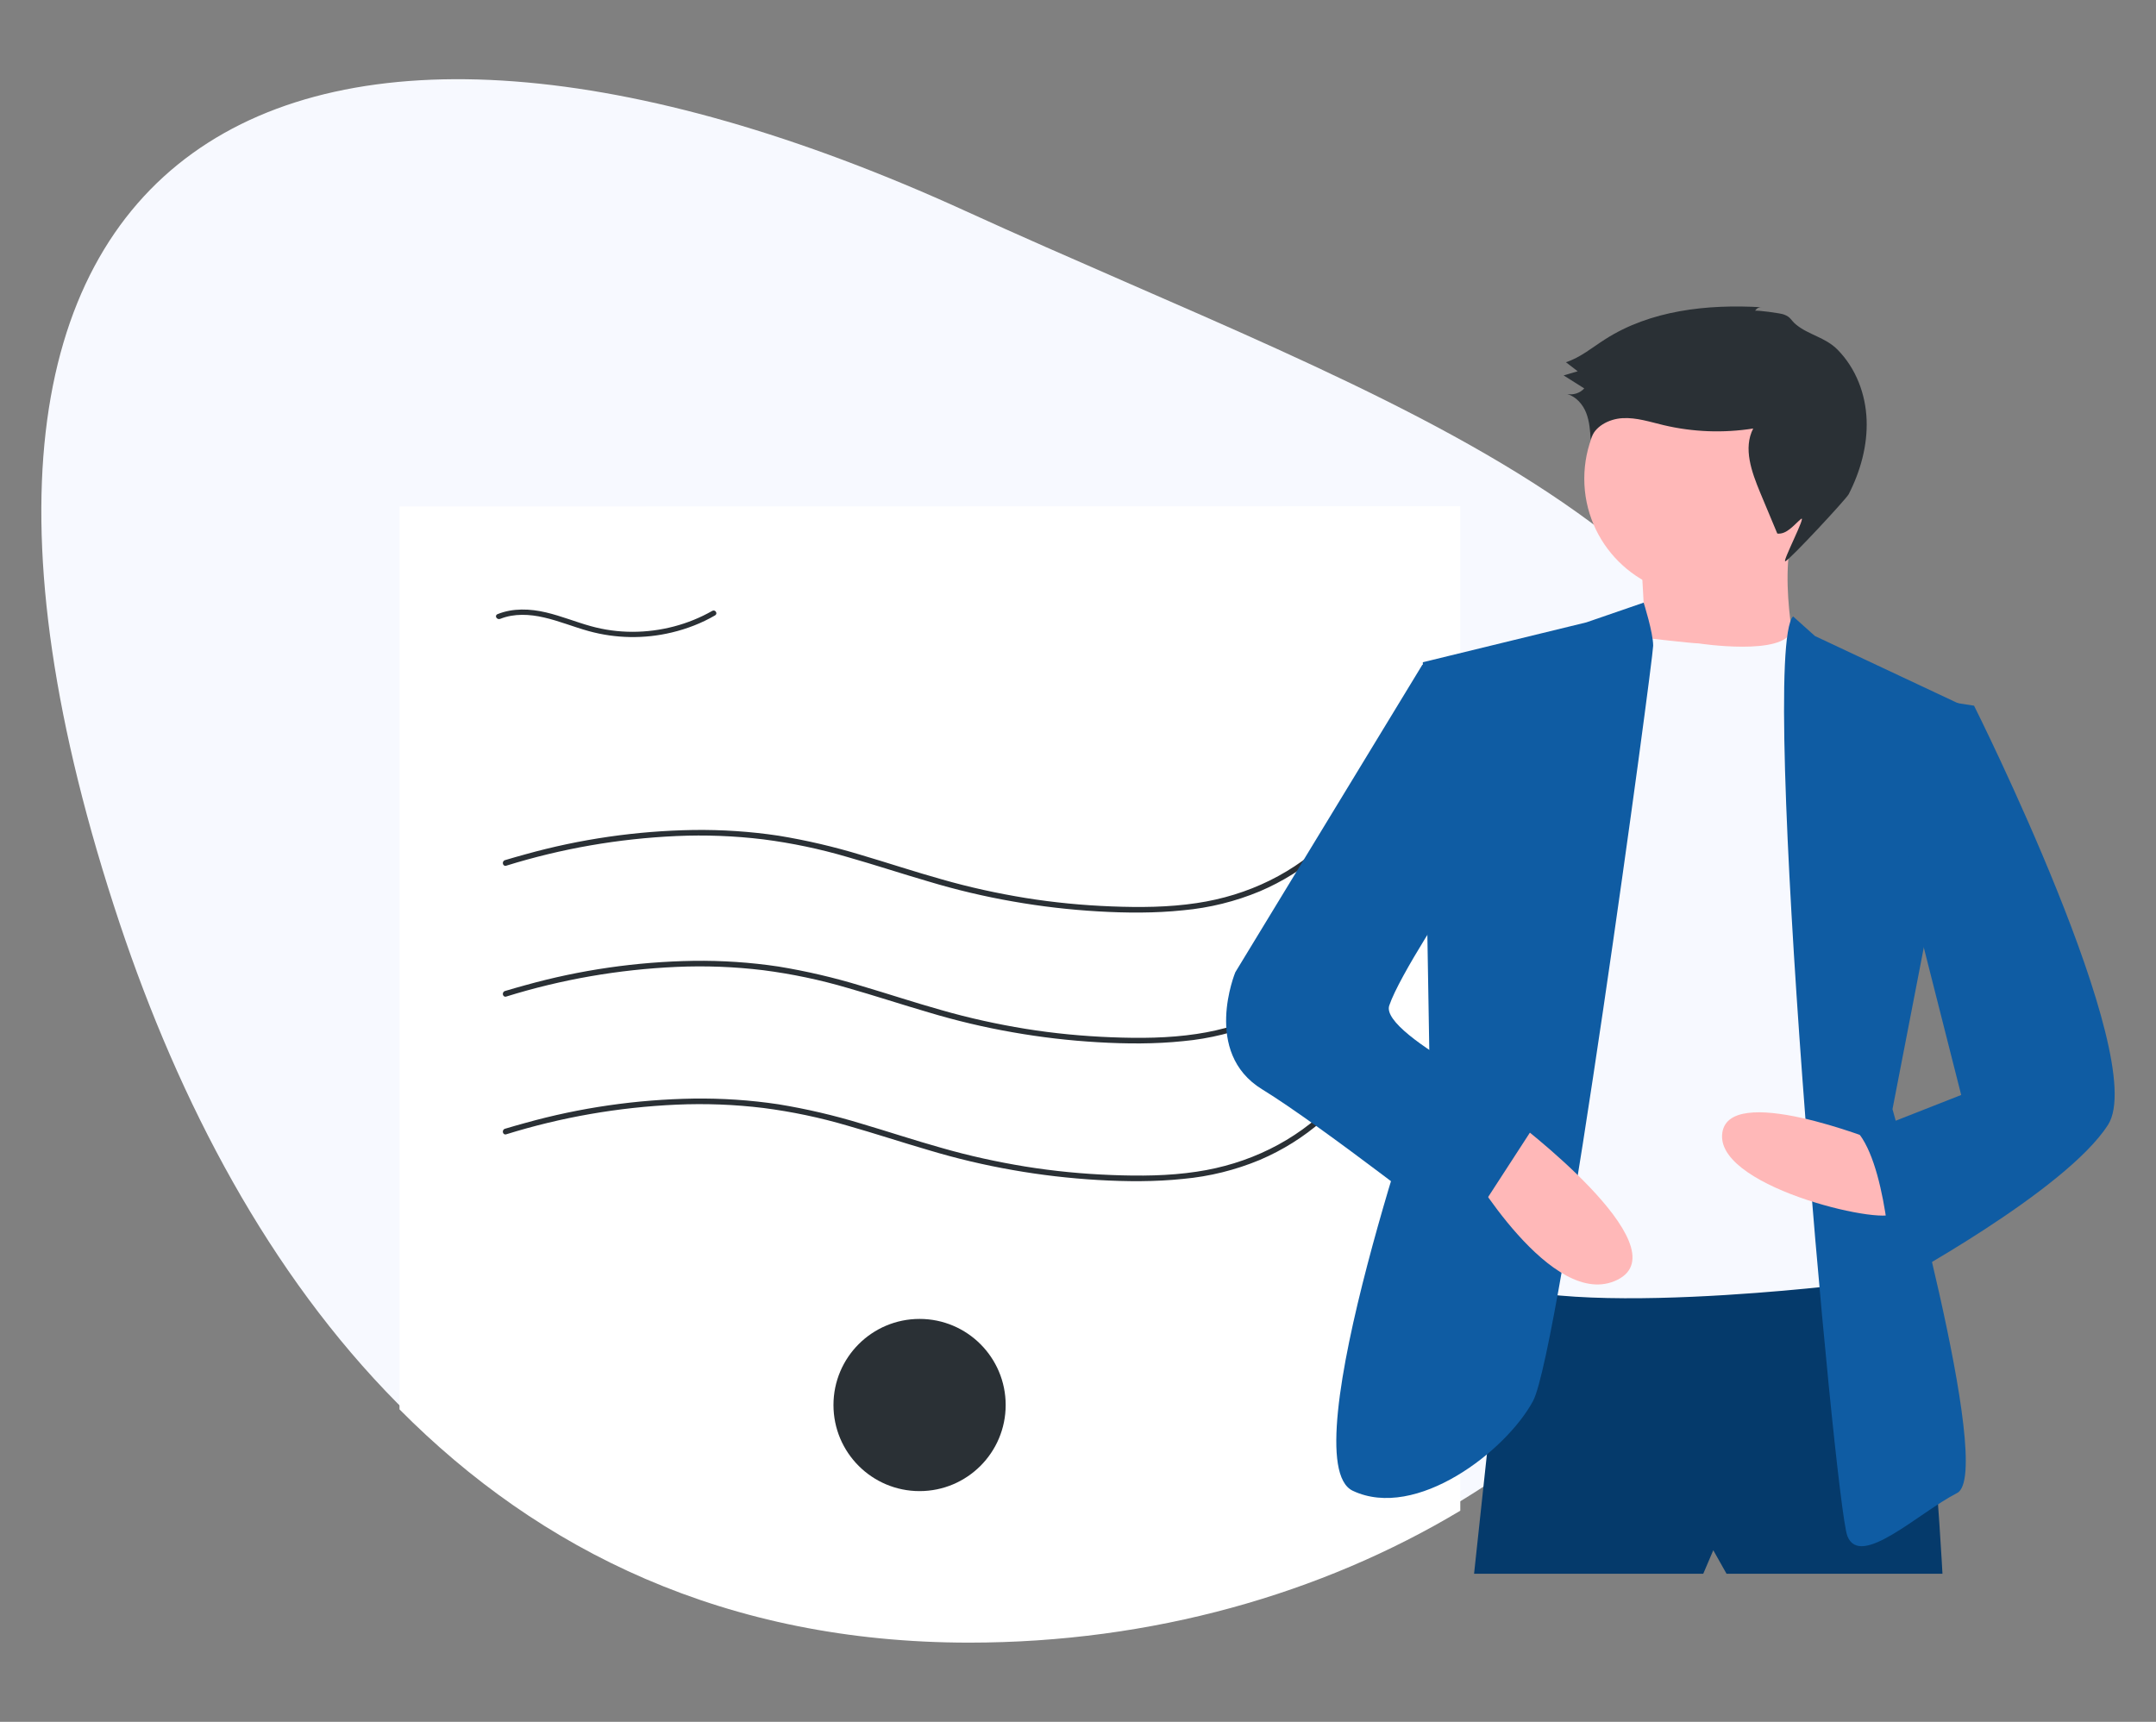 <?xml version="1.0" encoding="utf-8"?>
<!-- Generator: Adobe Illustrator 25.2.1, SVG Export Plug-In . SVG Version: 6.00 Build 0)  -->
<svg version="1.1" id="Layer_1" xmlns="http://www.w3.org/2000/svg" xmlns:xlink="http://www.w3.org/1999/xlink" x="0px" y="0px"
	 viewBox="0 0 313 250" style="enable-background:new 0 0 313 250;" xml:space="preserve">
<rect x="0" y="0" width="313" height="250" fill="#808080" stroke="none"/>
<style type="text/css">
	.st0{clip-path:url(#SVGID_2_);}
	.st1{clip-path:url(#SVGID_4_);fill:#F7F9FF;}
	.st2{clip-path:url(#SVGID_6_);}
	.st3{clip-path:url(#SVGID_8_);fill:#FFFFFF;}
	.st4{clip-path:url(#SVGID_10_);}
	.st5{clip-path:url(#SVGID_12_);fill:#2A3035;}
	.st6{clip-path:url(#SVGID_14_);}
	.st7{clip-path:url(#SVGID_16_);fill:#2A3035;}
	.st8{clip-path:url(#SVGID_18_);}
	.st9{clip-path:url(#SVGID_20_);fill:#2A3035;}
	.st10{clip-path:url(#SVGID_22_);}
	.st11{clip-path:url(#SVGID_24_);fill:#2A3035;}
	.st12{clip-path:url(#SVGID_26_);}
	.st13{clip-path:url(#SVGID_28_);fill:#2A3035;}
	.st14{clip-path:url(#SVGID_30_);}
	.st15{clip-path:url(#SVGID_32_);fill:#053A6B;}
	.st16{clip-path:url(#SVGID_34_);}
	.st17{clip-path:url(#SVGID_36_);fill:#FFB8B8;}
	.st18{clip-path:url(#SVGID_38_);}
	.st19{clip-path:url(#SVGID_40_);fill:#FFB8B8;}
	.st20{clip-path:url(#SVGID_42_);}
	.st21{clip-path:url(#SVGID_44_);fill:#F7F9FF;}
	.st22{clip-path:url(#SVGID_46_);}
	.st23{clip-path:url(#SVGID_48_);fill:#0F5CA3;}
	.st24{clip-path:url(#SVGID_50_);}
	.st25{clip-path:url(#SVGID_52_);fill:#0F5CA3;}
	.st26{clip-path:url(#SVGID_54_);}
	.st27{clip-path:url(#SVGID_56_);fill:#FFB8B8;}
	.st28{clip-path:url(#SVGID_58_);}
	.st29{clip-path:url(#SVGID_60_);fill:#FFB8B8;}
	.st30{clip-path:url(#SVGID_62_);}
	.st31{clip-path:url(#SVGID_64_);fill:#2A3035;}
	.st32{clip-path:url(#SVGID_66_);}
	.st33{clip-path:url(#SVGID_68_);fill:#0F5CA3;}
	.st34{clip-path:url(#SVGID_70_);}
	.st35{clip-path:url(#SVGID_72_);fill:#0F5CA3;}
</style>
<g>
	<g>
		<defs>
			<path id="SVGID_1_" d="M263,134.074c0,34.796-20.423,65.576-51.717,84.336c-20.065,12.021-44.616,19.09-71.094,19.09
				c-35.285,0-62.231-13.341-82.489-33.751c-18.661-18.842-31.652-43.709-40.322-69.675
				C-21.292,18.049,43.306-13.612,140.189,30.647C201.897,58.842,263,76.941,263,134.074z"/>
		</defs>
		<clipPath id="SVGID_2_">
			<use xlink:href="#SVGID_1_"  style="overflow:visible;"/>
		</clipPath>
		<g class="st0">
			<defs>
				<rect id="SVGID_3_" x="-306" y="-1665.5" width="1440" height="6196"/>
			</defs>
			<clipPath id="SVGID_4_">
				<use xlink:href="#SVGID_3_"  style="overflow:visible;"/>
			</clipPath>
			<rect x="1" y="6.5" class="st1" width="267" height="236"/>
		</g>
	</g>
	<g>
		<defs>
			<path id="SVGID_5_" d="M212,73.5v145.845c-20.119,12.061-44.737,19.155-71.287,19.155c-35.381,0-62.4-13.387-82.713-33.867
				V73.528L212,73.5z"/>
		</defs>
		<clipPath id="SVGID_6_">
			<use xlink:href="#SVGID_5_"  style="overflow:visible;"/>
		</clipPath>
		<g class="st2">
			<defs>
				<rect id="SVGID_7_" x="-306" y="-1665.5" width="1440" height="6196"/>
			</defs>
			<clipPath id="SVGID_8_">
				<use xlink:href="#SVGID_7_"  style="overflow:visible;"/>
			</clipPath>
			<rect x="53" y="68.5" class="st3" width="164" height="175"/>
		</g>
	</g>
	<g>
		<defs>
			<path id="SVGID_9_" d="M73.491,144.695c8.003-2.487,16.307-3.931,24.721-4.306c4.193-0.187,8.414-0.027,12.607,0.482
				c4.138,0.534,8.222,1.39,12.223,2.567c3.947,1.123,7.838,2.407,11.785,3.557c4.001,1.203,8.057,2.166,12.196,2.888
				c4.084,0.722,8.222,1.203,12.388,1.444c4.111,0.241,8.277,0.267,12.36-0.16c3.837-0.348,7.592-1.284,11.127-2.755
				c3.316-1.417,6.358-3.316,9.044-5.669c0.658-0.589,1.316-1.204,1.946-1.819c0.356-0.374-0.219-0.936-0.576-0.562
				c-5.235,5.349-12.141,8.665-19.596,9.762c-4.083,0.615-8.222,0.641-12.333,0.481c-4.193-0.161-8.386-0.562-12.525-1.23
				c-4.084-0.669-8.14-1.551-12.141-2.701c-3.919-1.097-7.783-2.38-11.675-3.53c-3.947-1.204-7.948-2.14-12.031-2.808
				c-4.084-0.615-8.222-0.883-12.333-0.829c-8.249,0.133-16.444,1.31-24.392,3.53c-0.987,0.267-2.001,0.561-2.987,0.855
				C72.779,144.08,72.998,144.855,73.491,144.695z"/>
		</defs>
		<clipPath id="SVGID_10_">
			<use xlink:href="#SVGID_9_"  style="overflow:visible;"/>
		</clipPath>
		<g class="st4">
			<defs>
				<rect id="SVGID_11_" x="-306" y="-1665.5" width="1440" height="6196"/>
			</defs>
			<clipPath id="SVGID_12_">
				<use xlink:href="#SVGID_11_"  style="overflow:visible;"/>
			</clipPath>
			<rect x="68" y="134.5" class="st5" width="131" height="22"/>
		</g>
	</g>
	<g>
		<defs>
			<path id="SVGID_13_" d="M73.491,164.695c8.003-2.487,16.307-3.931,24.721-4.306c4.193-0.187,8.414-0.027,12.607,0.482
				c4.138,0.534,8.222,1.39,12.223,2.567c3.947,1.123,7.838,2.407,11.785,3.557c4.001,1.203,8.057,2.166,12.196,2.888
				c4.084,0.722,8.222,1.203,12.388,1.444c4.111,0.241,8.277,0.267,12.36-0.16c3.837-0.348,7.592-1.284,11.127-2.755
				c3.316-1.417,6.358-3.316,9.044-5.669c0.658-0.589,1.316-1.204,1.946-1.819c0.356-0.374-0.219-0.936-0.576-0.562
				c-5.235,5.349-12.141,8.665-19.596,9.762c-4.083,0.615-8.222,0.641-12.333,0.481c-4.193-0.161-8.386-0.562-12.525-1.23
				c-4.084-0.669-8.14-1.551-12.141-2.701c-3.919-1.097-7.783-2.38-11.675-3.53c-3.947-1.204-7.948-2.14-12.031-2.808
				c-4.084-0.615-8.222-0.883-12.333-0.829c-8.249,0.133-16.444,1.31-24.392,3.53c-0.987,0.267-2.001,0.561-2.987,0.855
				C72.779,164.08,72.998,164.855,73.491,164.695z"/>
		</defs>
		<clipPath id="SVGID_14_">
			<use xlink:href="#SVGID_13_"  style="overflow:visible;"/>
		</clipPath>
		<g class="st6">
			<defs>
				<rect id="SVGID_15_" x="-306" y="-1665.5" width="1440" height="6196"/>
			</defs>
			<clipPath id="SVGID_16_">
				<use xlink:href="#SVGID_15_"  style="overflow:visible;"/>
			</clipPath>
			<rect x="68" y="154.5" class="st7" width="131" height="22"/>
		</g>
	</g>
	<g>
		<defs>
			<path id="SVGID_17_" d="M73.491,125.695c8.003-2.487,16.307-3.931,24.721-4.306c4.193-0.187,8.414-0.027,12.607,0.482
				c4.138,0.534,8.222,1.39,12.223,2.567c3.947,1.123,7.838,2.407,11.785,3.557c4.001,1.203,8.057,2.166,12.196,2.888
				c4.084,0.722,8.222,1.203,12.388,1.444c4.111,0.241,8.277,0.267,12.36-0.16c3.837-0.348,7.592-1.284,11.127-2.755
				c3.316-1.417,6.358-3.316,9.044-5.669c0.658-0.589,1.316-1.204,1.946-1.819c0.356-0.374-0.219-0.936-0.576-0.562
				c-5.235,5.349-12.141,8.665-19.596,9.762c-4.083,0.615-8.222,0.641-12.333,0.481c-4.193-0.161-8.386-0.562-12.525-1.23
				c-4.084-0.669-8.14-1.551-12.141-2.701c-3.919-1.097-7.783-2.38-11.675-3.53c-3.947-1.204-7.948-2.14-12.031-2.808
				c-4.084-0.615-8.222-0.883-12.333-0.829c-8.249,0.133-16.444,1.31-24.392,3.53c-0.987,0.267-2.001,0.561-2.987,0.855
				C72.779,125.08,72.998,125.855,73.491,125.695z"/>
		</defs>
		<clipPath id="SVGID_18_">
			<use xlink:href="#SVGID_17_"  style="overflow:visible;"/>
		</clipPath>
		<g class="st8">
			<defs>
				<rect id="SVGID_19_" x="-306" y="-1665.5" width="1440" height="6196"/>
			</defs>
			<clipPath id="SVGID_20_">
				<use xlink:href="#SVGID_19_"  style="overflow:visible;"/>
			</clipPath>
			<rect x="68" y="115.5" class="st9" width="131" height="22"/>
		</g>
	</g>
	<g>
		<defs>
			<path id="SVGID_21_" d="M72.633,89.851c1.998-0.803,4.27-0.678,6.324-0.201c2.217,0.502,4.325,1.381,6.515,1.983
				c3.914,1.08,8.076,1.155,12.045,0.201c2.217-0.527,4.353-1.355,6.296-2.485c0.438-0.251,0.027-0.904-0.411-0.653
				c-3.477,1.983-7.501,3.038-11.579,3.038c-2.053,0-4.106-0.276-6.077-0.829c-2.163-0.602-4.243-1.456-6.46-1.983
				c-2.327-0.552-4.845-0.653-7.063,0.251C71.73,89.399,72.14,90.052,72.633,89.851z"/>
		</defs>
		<clipPath id="SVGID_22_">
			<use xlink:href="#SVGID_21_"  style="overflow:visible;"/>
		</clipPath>
		<g class="st10">
			<defs>
				<rect id="SVGID_23_" x="-306" y="-1665.5" width="1440" height="6196"/>
			</defs>
			<clipPath id="SVGID_24_">
				<use xlink:href="#SVGID_23_"  style="overflow:visible;"/>
			</clipPath>
			<rect x="67" y="83.5" class="st11" width="42" height="14"/>
		</g>
	</g>
	<g>
		<defs>
			<circle id="SVGID_25_" cx="133.5" cy="204" r="12.5"/>
		</defs>
		<clipPath id="SVGID_26_">
			<use xlink:href="#SVGID_25_"  style="overflow:visible;"/>
		</clipPath>
		<g class="st12">
			<defs>
				<rect id="SVGID_27_" x="-306" y="-1665.5" width="1440" height="6196"/>
			</defs>
			<clipPath id="SVGID_28_">
				<use xlink:href="#SVGID_27_"  style="overflow:visible;"/>
			</clipPath>
			<rect x="116" y="186.5" class="st13" width="35" height="35"/>
		</g>
	</g>
	<g>
		<defs>
			<path id="SVGID_29_" d="M218.812,183.709L214,228.5h33.271l1.457-3.416l1.925,3.416H282c0,0-2.42-46.263-6.737-47.707
				C270.946,179.349,218.812,183.709,218.812,183.709z"/>
		</defs>
		<clipPath id="SVGID_30_">
			<use xlink:href="#SVGID_29_"  style="overflow:visible;"/>
		</clipPath>
		<g class="st14">
			<defs>
				<rect id="SVGID_31_" x="-306" y="-1665.5" width="1440" height="6196"/>
			</defs>
			<clipPath id="SVGID_32_">
				<use xlink:href="#SVGID_31_"  style="overflow:visible;"/>
			</clipPath>
			<rect x="209" y="175.5" class="st15" width="78" height="58"/>
		</g>
	</g>
	<g>
		<defs>
			<circle id="SVGID_33_" cx="247" cy="69.5" r="17"/>
		</defs>
		<clipPath id="SVGID_34_">
			<use xlink:href="#SVGID_33_"  style="overflow:visible;"/>
		</clipPath>
		<g class="st16">
			<defs>
				<rect id="SVGID_35_" x="-306" y="-1665.5" width="1440" height="6196"/>
			</defs>
			<clipPath id="SVGID_36_">
				<use xlink:href="#SVGID_35_"  style="overflow:visible;"/>
			</clipPath>
			<rect x="225" y="47.5" class="st17" width="44" height="44"/>
		</g>
	</g>
	<g>
		<defs>
			<path id="SVGID_37_" d="M238.062,79.378c0,0,1.444,15.54,0,16.509C236.618,96.857,261,96.386,261,96.386s-3.351-14.072,0-20.886
				L238.062,79.378z"/>
		</defs>
		<clipPath id="SVGID_38_">
			<use xlink:href="#SVGID_37_"  style="overflow:visible;"/>
		</clipPath>
		<g class="st18">
			<defs>
				<rect id="SVGID_39_" x="-306" y="-1665.5" width="1440" height="6196"/>
			</defs>
			<clipPath id="SVGID_40_">
				<use xlink:href="#SVGID_39_"  style="overflow:visible;"/>
			</clipPath>
			<rect x="233" y="70.5" class="st19" width="33" height="31"/>
		</g>
	</g>
	<g>
		<defs>
			<path id="SVGID_41_" d="M246.595,93.417c0,0,12.487,1.917,13.539-1.917l6.368,8.654L267,186.588c0,0-51.94,6.244-53.878-3.834
				c-1.938-10.079,19.907-89.802,19.907-89.802l5.51-0.357C238.483,92.568,245.626,93.417,246.595,93.417z"/>
		</defs>
		<clipPath id="SVGID_42_">
			<use xlink:href="#SVGID_41_"  style="overflow:visible;"/>
		</clipPath>
		<g class="st20">
			<defs>
				<rect id="SVGID_43_" x="-306" y="-1665.5" width="1440" height="6196"/>
			</defs>
			<clipPath id="SVGID_44_">
				<use xlink:href="#SVGID_43_"  style="overflow:visible;"/>
			</clipPath>
			<rect x="208" y="86.5" class="st21" width="64" height="107"/>
		</g>
	</g>
	<g>
		<defs>
			<path id="SVGID_45_" d="M238.618,87.5l-8.319,2.866l-23.74,5.786l0.967,57.972c0,0-20.34,57.973-11.137,62.327
				c9.203,4.353,22.275-5.787,26.171-13.033C226.458,196.171,240,95.683,240,93.755C240,91.826,238.618,87.5,238.618,87.5z"/>
		</defs>
		<clipPath id="SVGID_46_">
			<use xlink:href="#SVGID_45_"  style="overflow:visible;"/>
		</clipPath>
		<g class="st22">
			<defs>
				<rect id="SVGID_47_" x="-306" y="-1665.5" width="1440" height="6196"/>
			</defs>
			<clipPath id="SVGID_48_">
				<use xlink:href="#SVGID_47_"  style="overflow:visible;"/>
			</clipPath>
			<rect x="189" y="82.5" class="st23" width="56" height="140"/>
		</g>
	</g>
	<g>
		<defs>
			<path id="SVGID_49_" d="M260.31,89.5l3.181,2.85L286,102.926l-11.255,58.117c0,0,14.997,52.855,9.383,55.732
				c-5.614,2.877-14.062,11.043-15.933,6.248C266.324,218.228,255.257,94.816,260.31,89.5z"/>
		</defs>
		<clipPath id="SVGID_50_">
			<use xlink:href="#SVGID_49_"  style="overflow:visible;"/>
		</clipPath>
		<g class="st24">
			<defs>
				<rect id="SVGID_51_" x="-306" y="-1665.5" width="1440" height="6196"/>
			</defs>
			<clipPath id="SVGID_52_">
				<use xlink:href="#SVGID_51_"  style="overflow:visible;"/>
			</clipPath>
			<rect x="254" y="84.5" class="st25" width="37" height="145"/>
		</g>
	</g>
	<g>
		<defs>
			<path id="SVGID_53_" d="M272.54,165.721c0,0-22.058-8.844-22.533-0.929C249.531,172.707,275,178.284,275,175.973
				C275,173.663,272.54,165.721,272.54,165.721z"/>
		</defs>
		<clipPath id="SVGID_54_">
			<use xlink:href="#SVGID_53_"  style="overflow:visible;"/>
		</clipPath>
		<g class="st26">
			<defs>
				<rect id="SVGID_55_" x="-306" y="-1665.5" width="1440" height="6196"/>
			</defs>
			<clipPath id="SVGID_56_">
				<use xlink:href="#SVGID_55_"  style="overflow:visible;"/>
			</clipPath>
			<rect x="245" y="156.5" class="st27" width="35" height="25"/>
		</g>
	</g>
	<g>
		<defs>
			<path id="SVGID_57_" d="M219.634,162.5c0,0,24.693,18.563,15.19,23.312C225.32,190.562,213,169.149,213,169.149L219.634,162.5z"
				/>
		</defs>
		<clipPath id="SVGID_58_">
			<use xlink:href="#SVGID_57_"  style="overflow:visible;"/>
		</clipPath>
		<g class="st28">
			<defs>
				<rect id="SVGID_59_" x="-306" y="-1665.5" width="1440" height="6196"/>
			</defs>
			<clipPath id="SVGID_60_">
				<use xlink:href="#SVGID_59_"  style="overflow:visible;"/>
			</clipPath>
			<rect x="208" y="157.5" class="st29" width="34" height="34"/>
		</g>
	</g>
	<g>
		<defs>
			<path id="SVGID_61_" d="M254.804,45.13c0.168-0.328,0.532-0.547,0.924-0.52c-7.868-0.465-16.156,0.438-22.736,4.675
				c-1.848,1.176-3.556,2.625-5.656,3.309l1.708,1.312L227,54.507l2.996,1.887c-0.616,0.683-1.568,0.984-2.464,0.82
				c1.288,0.383,2.268,1.504,2.744,2.734c0.476,1.231,0.588,2.57,0.644,3.91c0.504-1.914,2.632-3.035,4.648-3.144
				c2.016-0.11,3.976,0.547,5.936,1.011c4.256,1.012,8.708,1.176,13.02,0.492c-1.484,2.871-0.224,6.316,1.008,9.296l2.492,5.96
				c1.372,0.137,2.352-1.203,3.416-2.105c0.952-0.82-2.828,6.398-2.24,6.124c0.756-0.355,8.792-8.995,9.184-9.733
				c1.708-3.335,2.744-7.054,2.604-10.799c-0.14-3.746-1.54-7.464-4.2-10.171c-1.792-1.832-4.256-2.16-6.076-3.691
				c-0.728-0.601-0.728-1.066-1.708-1.421C258.668,45.485,254.86,44.993,254.804,45.13z"/>
		</defs>
		<clipPath id="SVGID_62_">
			<use xlink:href="#SVGID_61_"  style="overflow:visible;"/>
		</clipPath>
		<g class="st30">
			<defs>
				<rect id="SVGID_63_" x="-306" y="-1665.5" width="1440" height="6196"/>
			</defs>
			<clipPath id="SVGID_64_">
				<use xlink:href="#SVGID_63_"  style="overflow:visible;"/>
			</clipPath>
			<rect x="222" y="39.5" class="st31" width="54" height="47"/>
		</g>
	</g>
	<g>
		<defs>
			<path id="SVGID_65_" d="M209.908,97.967l-3.405-1.467l-27.16,44.656c0,0-4.845,11.656,3.876,16.999
				c8.721,5.343,29.126,21.345,29.126,21.345L224,161.532c0,0-23.783-11.157-22.315-15.531s9.22-16.03,9.22-16.03L209.908,97.967z"
				/>
		</defs>
		<clipPath id="SVGID_66_">
			<use xlink:href="#SVGID_65_"  style="overflow:visible;"/>
		</clipPath>
		<g class="st32">
			<defs>
				<rect id="SVGID_67_" x="-306" y="-1665.5" width="1440" height="6196"/>
			</defs>
			<clipPath id="SVGID_68_">
				<use xlink:href="#SVGID_67_"  style="overflow:visible;"/>
			</clipPath>
			<rect x="173" y="91.5" class="st33" width="56" height="93"/>
		</g>
	</g>
	<g>
		<defs>
			<path id="SVGID_69_" d="M280.417,101.5l6.169,0.964c0,0,25.624,51.176,19.455,60.844S274.735,186.5,274.735,186.5
				s-0.487-15.948-4.735-21.732l14.72-5.784l-8.09-31.896L280.417,101.5z"/>
		</defs>
		<clipPath id="SVGID_70_">
			<use xlink:href="#SVGID_69_"  style="overflow:visible;"/>
		</clipPath>
		<g class="st34">
			<defs>
				<rect id="SVGID_71_" x="-306" y="-1665.5" width="1440" height="6196"/>
			</defs>
			<clipPath id="SVGID_72_">
				<use xlink:href="#SVGID_71_"  style="overflow:visible;"/>
			</clipPath>
			<rect x="265" y="96.5" class="st35" width="47" height="95"/>
		</g>
	</g>
</g>
</svg>
